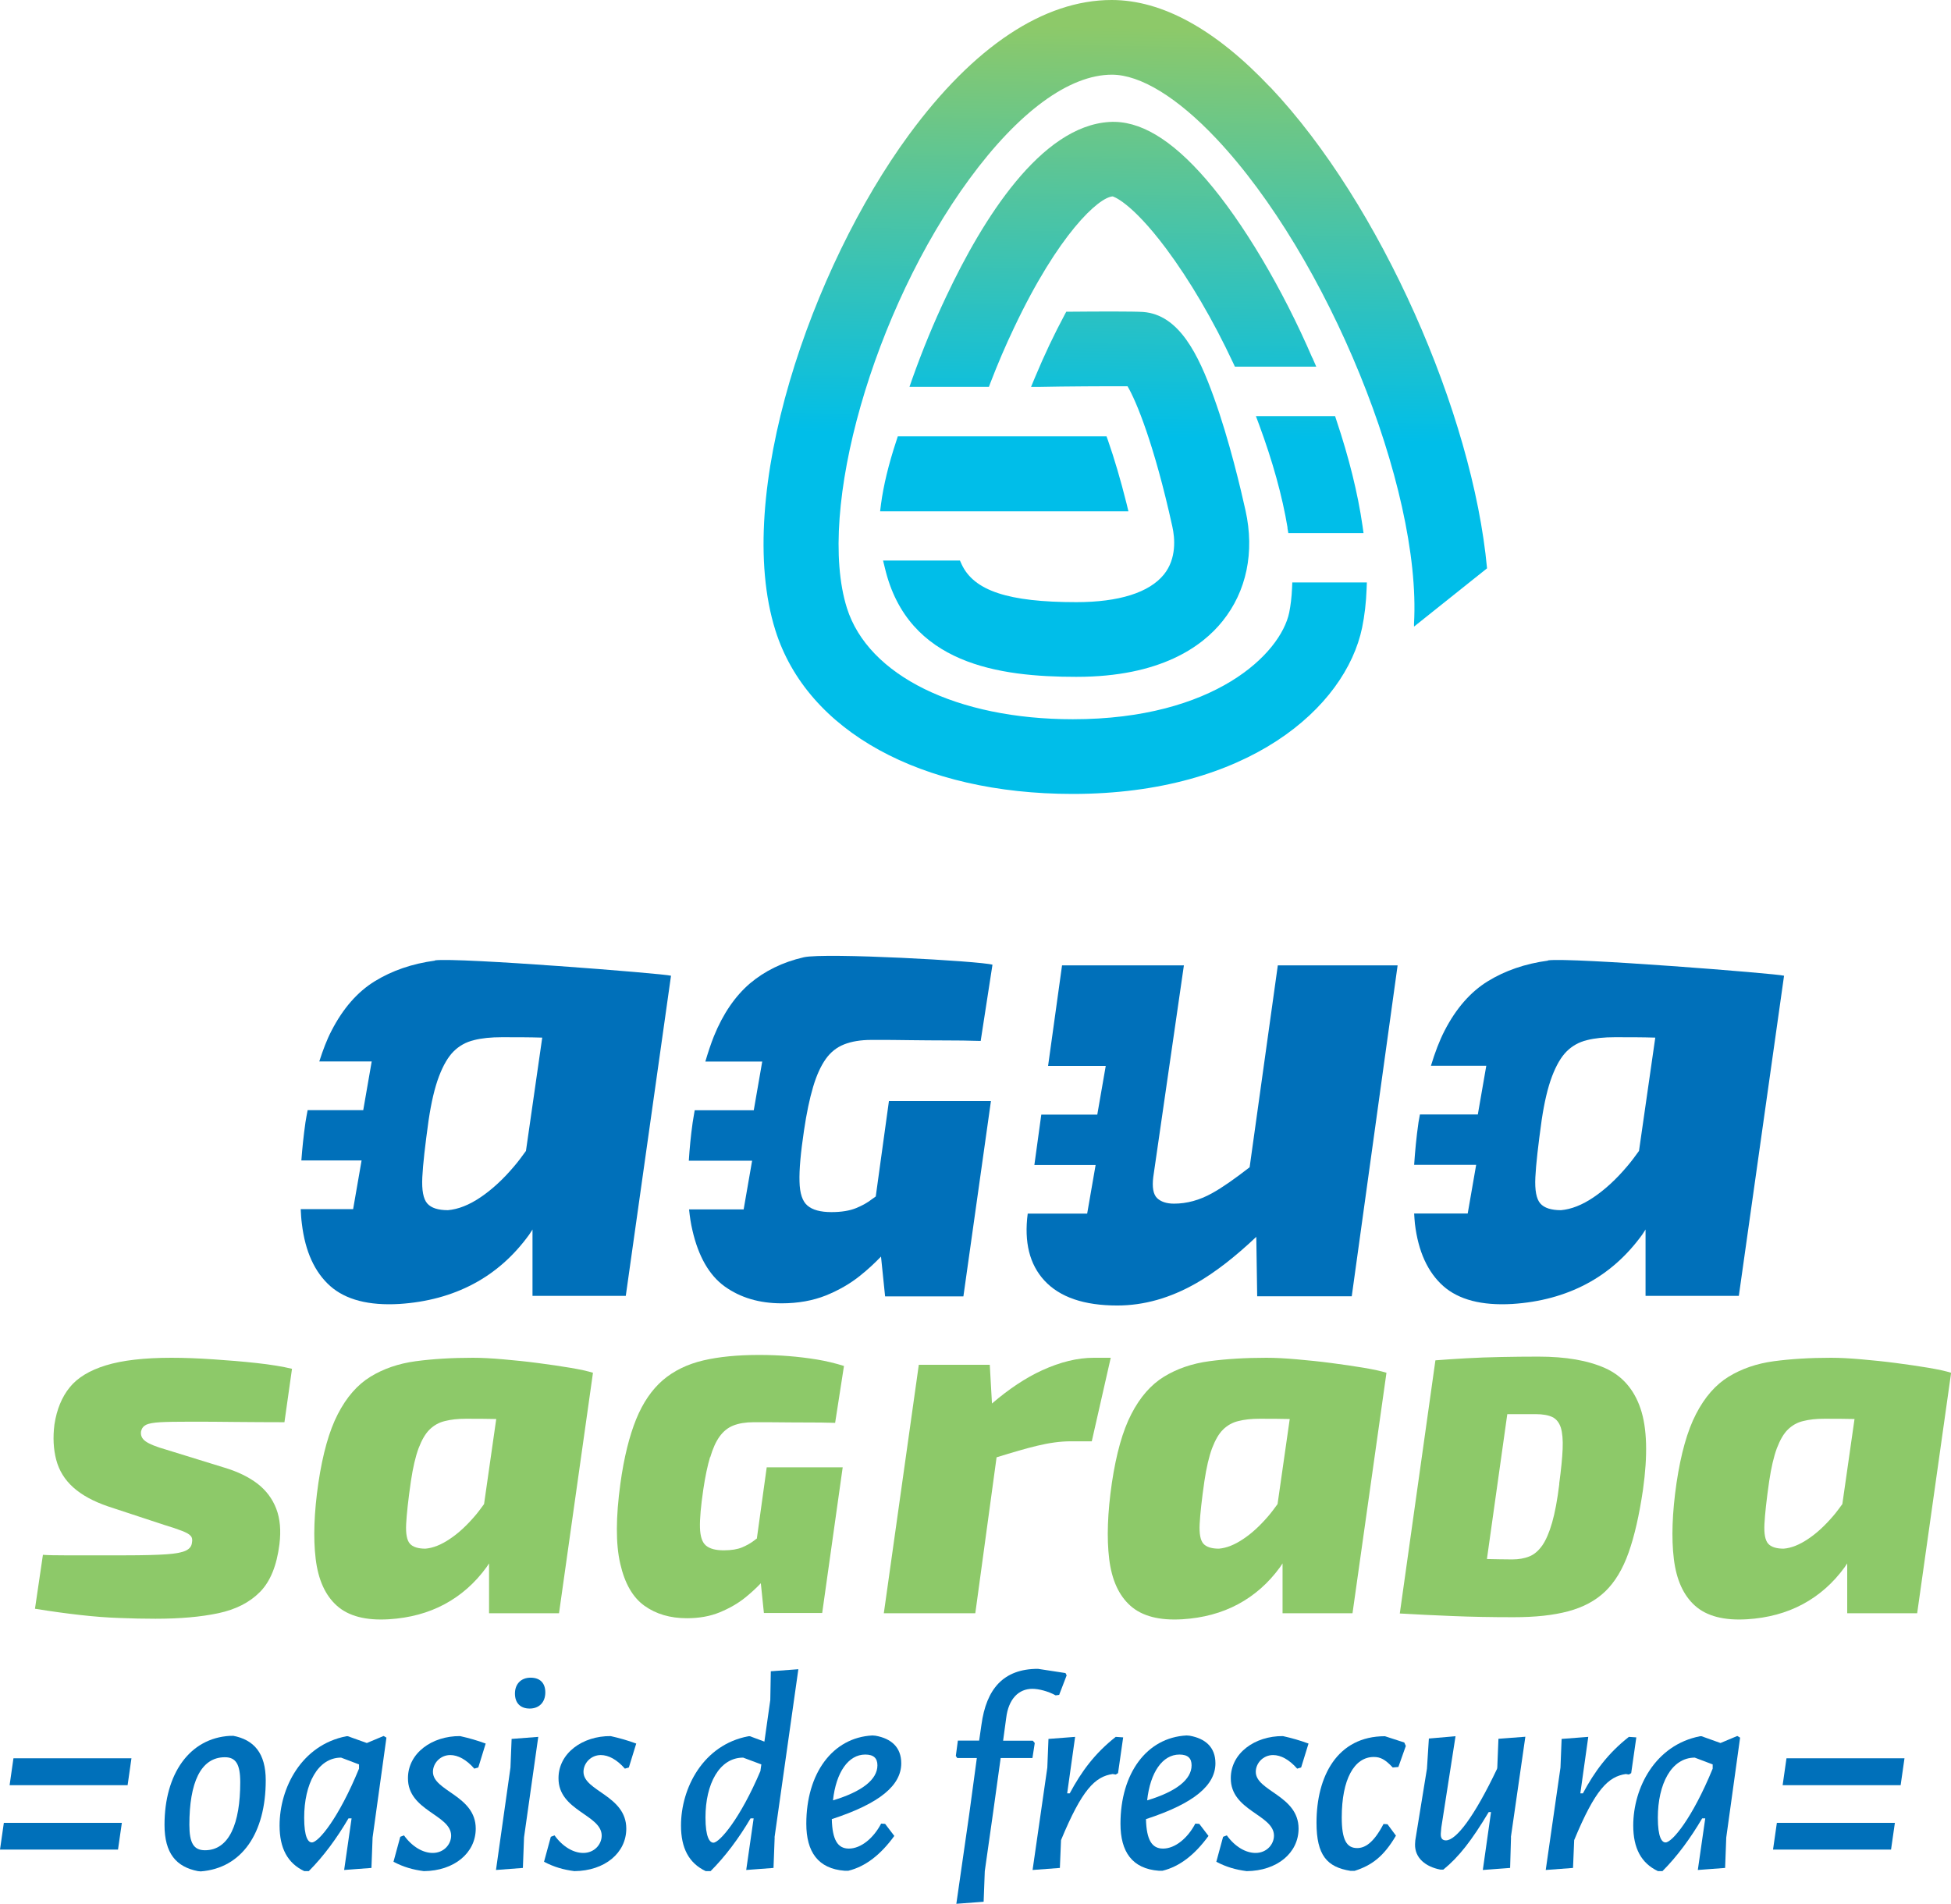 <?xml version="1.0" encoding="UTF-8"?><svg id="Layer_2" xmlns="http://www.w3.org/2000/svg" xmlns:xlink="http://www.w3.org/1999/xlink" viewBox="0 0 152.27 148.61"><defs><style>.cls-1{fill:#0070ba;}.cls-2{fill:url(#Degradado_sin_nombre_5-3);}.cls-3{fill:url(#Degradado_sin_nombre_5-2);}.cls-4{fill:#8dc969;}.cls-5{fill:url(#Degradado_sin_nombre_5);}.cls-6{fill:url(#Degradado_sin_nombre_5-5);}.cls-7{fill:url(#Degradado_sin_nombre_5-4);}</style><linearGradient id="Degradado_sin_nombre_5" x1="87.97" y1="34.13" x2="88.51" y2="2.13" gradientTransform="matrix(1, 0, 0, 1, 0, 0)" gradientUnits="userSpaceOnUse"><stop offset="0" stop-color="#00bee9"/><stop offset="1" stop-color="#8dc969"/></linearGradient><linearGradient id="Degradado_sin_nombre_5-2" x1="102.26" y1="34.37" x2="102.79" y2="2.37" xlink:href="#Degradado_sin_nombre_5"/><linearGradient id="Degradado_sin_nombre_5-3" x1="86.77" y1="34.11" x2="87.3" y2="2.11" xlink:href="#Degradado_sin_nombre_5"/><linearGradient id="Degradado_sin_nombre_5-4" x1="83.37" y1="34.05" x2="83.9" y2="2.06" xlink:href="#Degradado_sin_nombre_5"/><linearGradient id="Degradado_sin_nombre_5-5" x1="78.49" y1="33.97" x2="79.02" y2="1.97" xlink:href="#Degradado_sin_nombre_5"/></defs><g id="Capa_1"><g><g><path class="cls-4" d="M16.62,106.1c-1.17-.08-2.25-.12-3.24-.12-2.13,0-3.84,.2-5.11,.59-1.27,.39-2.22,.96-2.83,1.72-.61,.75-1.01,1.72-1.19,2.89-.13,1.01-.08,1.94,.14,2.77,.22,.83,.66,1.55,1.33,2.15s1.57,1.09,2.71,1.48l4.37,1.44c.6,.18,1.07,.34,1.4,.47,.34,.13,.57,.26,.68,.39,.12,.13,.15,.31,.1,.55-.03,.26-.18,.46-.47,.6-.29,.14-.79,.24-1.52,.29-.73,.05-1.8,.08-3.2,.08H5.03c-.73,0-1.29-.01-1.68-.04l-.62,4.21c1.3,.21,2.48,.37,3.55,.49,1.07,.12,2.08,.2,3.04,.23,.96,.04,1.9,.06,2.81,.06,1.9,0,3.53-.14,4.9-.43,1.37-.29,2.45-.84,3.26-1.66,.81-.82,1.31-2.06,1.52-3.73,.13-1.07,.05-1.99-.25-2.77-.3-.78-.79-1.43-1.46-1.95-.68-.52-1.54-.94-2.57-1.25l-4.53-1.4c-.81-.23-1.35-.45-1.64-.66-.29-.21-.4-.47-.35-.78,.05-.23,.18-.4,.39-.51,.21-.1,.58-.17,1.11-.2,.53-.03,1.27-.04,2.2-.04,1.22,0,2.46,0,3.71,.02,1.25,.01,2.51,.02,3.78,.02l.59-4.17c-.75-.18-1.68-.33-2.77-.45-1.09-.12-2.22-.21-3.39-.29Z"/><path class="cls-4" d="M41.98,106.39c-.91-.12-1.81-.21-2.71-.29-.9-.08-1.68-.12-2.36-.12-1.64,0-3.13,.09-4.47,.27-1.34,.18-2.52,.59-3.53,1.21s-1.86,1.59-2.54,2.91c-.68,1.31-1.18,3.1-1.52,5.37-.34,2.34-.41,4.32-.21,5.95,.2,1.63,.75,2.84,1.66,3.65,.91,.81,2.26,1.16,4.06,1.05,1.61-.1,3.06-.49,4.33-1.17,1.27-.68,2.37-1.64,3.28-2.89,.07-.1,.13-.2,.2-.3v3.89h5.46l2.65-18.77c-.42-.13-1.01-.26-1.78-.39-.77-.13-1.61-.25-2.52-.37Zm-4.9,11.92c-.64,.75-1.29,1.36-1.97,1.81-.68,.46-1.31,.71-1.91,.76-.57,0-.98-.13-1.21-.39-.23-.26-.33-.77-.29-1.54,.04-.77,.16-1.88,.37-3.34,.16-1.07,.36-1.92,.6-2.57,.25-.65,.53-1.14,.86-1.46s.72-.55,1.19-.66c.47-.12,1.01-.18,1.64-.18,.83,0,1.61,0,2.34,.02h.03l-.95,6.64c-.23,.31-.45,.62-.7,.91Z"/><path class="cls-4" d="M55.43,113.75c.2-.68,.44-1.22,.73-1.62,.29-.4,.64-.69,1.07-.86,.43-.17,.96-.26,1.59-.26,.84,0,1.6,0,2.29,.01,.69,.01,1.36,.01,2.02,.01s1.34,.01,2.05,.03l.69-4.44c-.67-.21-1.37-.38-2.09-.5-.73-.12-1.47-.21-2.22-.27-.75-.06-1.52-.09-2.31-.09-1.68,0-3.14,.14-4.37,.43-1.23,.29-2.28,.8-3.14,1.53-.86,.74-1.56,1.76-2.09,3.06-.53,1.31-.95,2.98-1.23,5.02-.36,2.63-.37,4.72-.01,6.26,.35,1.54,.98,2.63,1.89,3.28,.91,.65,2.01,.97,3.31,.97,.95,0,1.81-.15,2.56-.46,.75-.31,1.42-.69,1.99-1.15,.47-.38,.87-.75,1.22-1.12l.24,2.32h4.55l1.6-11.37h-5.93l-.77,5.56c-.08,.05-.15,.1-.23,.17-.25,.19-.55,.36-.92,.52-.36,.15-.84,.23-1.43,.23-.63,0-1.09-.12-1.39-.37-.3-.25-.45-.72-.47-1.4-.02-.69,.07-1.68,.26-2.98,.15-1.01,.33-1.86,.53-2.53Z"/><path class="cls-4" d="M85.37,105.98c-1.27,0-2.62,.33-4.04,.98-1.29,.59-2.59,1.46-3.91,2.59l-.17-3.02h-5.54l-2.73,19.39h7.14l1.66-12.17c1.26-.39,2.32-.7,3.16-.9,.95-.23,1.83-.35,2.63-.35h1.64l1.48-6.52h-1.33Z"/><path class="cls-4" d="M103.91,106.39c-.91-.12-1.81-.21-2.71-.29-.9-.08-1.68-.12-2.36-.12-1.64,0-3.13,.09-4.47,.27-1.34,.18-2.52,.59-3.53,1.21s-1.86,1.59-2.54,2.91c-.68,1.31-1.18,3.1-1.52,5.37-.34,2.34-.41,4.32-.21,5.95,.2,1.63,.75,2.84,1.66,3.65,.91,.81,2.26,1.16,4.06,1.05,1.61-.1,3.06-.49,4.33-1.17,1.27-.68,2.37-1.64,3.28-2.89,.07-.1,.13-.2,.2-.3v3.89h5.46l2.65-18.77c-.42-.13-1.01-.26-1.78-.39-.77-.13-1.61-.25-2.52-.37Zm-4.9,11.92c-.64,.75-1.29,1.36-1.97,1.81-.68,.46-1.31,.71-1.91,.76-.57,0-.98-.13-1.21-.39-.23-.26-.33-.77-.29-1.54,.04-.77,.16-1.88,.37-3.34,.16-1.07,.36-1.92,.6-2.57,.25-.65,.53-1.14,.86-1.46s.72-.55,1.19-.66c.47-.12,1.01-.18,1.64-.18,.83,0,1.61,0,2.34,.02h.03l-.95,6.64c-.23,.31-.45,.62-.7,.91Z"/><path class="cls-4" d="M125.28,106.79c-1.34-.6-3.07-.9-5.21-.9-.99,0-1.97,.01-2.92,.03-.95,.02-1.86,.05-2.72,.1-.86,.05-1.66,.1-2.4,.16l-2.78,19.76c1.32,.08,2.69,.14,4.12,.2,1.43,.06,3.02,.09,4.75,.09s3.1-.15,4.27-.46c1.16-.31,2.13-.82,2.89-1.55,.76-.73,1.37-1.74,1.83-3.04,.46-1.3,.83-2.93,1.12-4.9,.38-2.71,.32-4.82-.19-6.33-.51-1.51-1.43-2.56-2.76-3.16Zm-3.58,9.03c-.15,1.24-.34,2.25-.56,3.02-.22,.77-.48,1.37-.77,1.79-.3,.42-.63,.71-1.02,.86-.38,.15-.82,.23-1.32,.23-.67,0-1.32-.02-1.98-.03l1.59-11.31c.07,0,.12,0,.19,0h2.03c.55,0,.99,.08,1.3,.23,.31,.15,.53,.43,.66,.83,.12,.4,.17,.95,.14,1.66-.03,.71-.12,1.61-.27,2.72Z"/><path class="cls-4" d="M150.5,106.76c-.77-.13-1.61-.25-2.52-.37-.91-.12-1.81-.21-2.71-.29-.9-.08-1.68-.12-2.36-.12-1.64,0-3.13,.09-4.47,.27-1.34,.18-2.52,.59-3.53,1.21s-1.86,1.59-2.54,2.91c-.68,1.31-1.18,3.1-1.52,5.37-.34,2.34-.41,4.32-.21,5.95s.75,2.84,1.66,3.65c.91,.81,2.26,1.16,4.06,1.05,1.61-.1,3.06-.49,4.33-1.17,1.27-.68,2.37-1.64,3.28-2.89,.07-.1,.13-.2,.2-.3v3.89h5.46l2.65-18.77c-.42-.13-1.01-.26-1.78-.39Zm-7.41,11.55c-.64,.75-1.29,1.36-1.97,1.81-.68,.46-1.31,.71-1.91,.76-.57,0-.98-.13-1.21-.39-.23-.26-.33-.77-.29-1.54,.04-.77,.16-1.88,.37-3.34,.16-1.07,.36-1.92,.6-2.57,.25-.65,.53-1.14,.86-1.46s.72-.55,1.19-.66c.47-.12,1.01-.18,1.64-.18,.83,0,1.61,0,2.34,.02h.03l-.95,6.64c-.23,.31-.45,.62-.7,.91Z"/></g><g><path class="cls-1" d="M33.95,74.98c-1.78,.24-3.35,.78-4.7,1.61s-2.48,2.12-3.38,3.87c-.36,.69-.67,1.51-.95,2.39h4.09l-.66,3.8h-4.34c-.06,.32-.12,.62-.17,.95-.15,1.06-.25,2.04-.32,2.98h4.7l-.66,3.8h-4.09c.02,.39,.04,.78,.09,1.14,.26,2.17,1,3.78,2.21,4.86,1.21,1.07,3.01,1.54,5.4,1.4,2.15-.14,4.07-.66,5.77-1.56,1.7-.9,3.15-2.18,4.36-3.85,.09-.13,.17-.27,.26-.4v5.18h7.28l3.53-24.99c-.55-.17-16.64-1.44-18.42-1.2Zm7.11,14.84c-.3,.41-.6,.83-.93,1.21-.85,1.01-1.72,1.81-2.62,2.42-.9,.61-1.75,.94-2.55,1.01-.76,0-1.3-.17-1.61-.52-.31-.35-.44-1.03-.39-2.05,.05-1.02,.22-2.5,.49-4.44,.21-1.42,.48-2.56,.81-3.43,.33-.87,.71-1.52,1.14-1.95s.96-.73,1.58-.88c.62-.16,1.35-.23,2.18-.23,1.11,0,2.15,0,3.12,.03h.04l-1.27,8.84Z"/><path class="cls-1" d="M69.38,85.93l-1.03,7.46c-.1,.07-.2,.14-.31,.22-.33,.26-.74,.49-1.23,.69s-1.13,.31-1.92,.31c-.85,0-1.47-.17-1.86-.5-.4-.33-.61-.96-.63-1.88-.03-.92,.09-2.25,.35-3.99,.2-1.36,.44-2.49,.71-3.4,.27-.91,.6-1.63,.98-2.17s.86-.92,1.44-1.15c.58-.23,1.29-.35,2.13-.35,1.13,0,2.15,0,3.07,.02,.92,.01,1.82,.02,2.71,.02s1.8,.01,2.75,.04l.92-5.95c-.9-.28-13.08-.96-14.73-.58-1.65,.38-3.05,1.07-4.21,2.05-1.15,.99-2.09,2.36-2.8,4.11-.24,.6-.46,1.27-.67,1.98h4.44l-.66,3.8h-4.61c-.05,.32-.11,.62-.16,.96-.15,1.06-.24,2.05-.3,2.98h4.94l-.66,3.8h-4.26c.06,.58,.14,1.12,.26,1.62,.47,2.06,1.32,3.53,2.53,4.4,1.22,.87,2.69,1.31,4.44,1.31,1.28,0,2.43-.21,3.44-.61,1.01-.41,1.9-.92,2.67-1.54,.64-.51,1.17-1.01,1.64-1.5l.32,3.11h6.11l2.15-15.25h-7.95Z"/><path class="cls-1" d="M99.73,75.35l-2.2,15.76c-1.16,.9-2.14,1.59-2.94,2.03-.97,.54-1.96,.81-2.96,.81-.59,0-1.03-.15-1.33-.44-.29-.29-.39-.84-.29-1.64l2.39-16.52h-9.51l-1.09,7.85h4.5l-.66,3.8h-4.37l-.54,3.93h4.78l-.66,3.8h-4.64c-.29,2.22,.14,3.96,1.3,5.22,1.2,1.3,3.09,1.95,5.69,1.95,2.08,0,4.13-.58,6.16-1.74,1.49-.85,3.05-2.07,4.69-3.62l.07,4.64h7.38l3.58-25.83h-9.35Z"/><path class="cls-1" d="M120.82,74.98c-1.78,.24-3.35,.78-4.7,1.61s-2.48,2.12-3.38,3.87c-.4,.78-.75,1.7-1.06,2.73h4.32l-.66,3.8h-4.52c-.03,.21-.08,.4-.11,.61-.17,1.18-.27,2.28-.34,3.32h4.84l-.66,3.8h-4.18c.02,.27,.03,.55,.06,.8,.26,2.17,1,3.78,2.21,4.86,1.21,1.07,3.01,1.54,5.4,1.4,2.15-.14,4.07-.66,5.77-1.56,1.7-.9,3.15-2.18,4.36-3.85,.09-.13,.17-.27,.26-.4v5.18h7.28l3.53-24.99c-.55-.17-16.64-1.44-18.42-1.2Zm7.11,14.84c-.3,.41-.6,.83-.93,1.21-.85,1.01-1.72,1.81-2.62,2.42-.9,.61-1.75,.94-2.55,1.01-.76,0-1.3-.17-1.61-.52-.31-.35-.44-1.03-.39-2.05,.05-1.02,.22-2.5,.49-4.44,.21-1.42,.48-2.56,.81-3.43,.33-.87,.71-1.52,1.14-1.95s.96-.73,1.58-.88c.62-.16,1.35-.23,2.18-.23,1.11,0,2.15,0,3.12,.03h.04l-1.27,8.84Z"/></g><g><path class="cls-5" d="M99.14,6.81c-4.27-4.52-8.43-6.81-12.38-6.81-5.3,0-10.77,3.64-15.82,10.52-7.61,10.37-13.75,28.11-10.42,38.69,2.48,7.87,11.37,12.76,23.2,12.76,13.67,0,21.29-6.73,22.59-12.98,.19-.93,.31-1.94,.35-3.02l.02-.51h-5.82l-.02,.47c-.03,.69-.11,1.33-.22,1.88-.67,3.22-5.84,8.33-16.88,8.33-9.06,0-15.98-3.41-17.64-8.68-2.4-7.63,2.07-23.28,9.56-33.49,3.85-5.25,7.8-8.14,11.12-8.14,2.22,0,5.11,1.77,8.14,4.98,8.69,9.2,16.04,27.24,15.44,37.87v.23l5.7-4.55c-1.12-12.08-8.31-28.45-16.91-37.55Z"/><path class="cls-3" d="M100.48,41.2l.07,.41h5.87l-.08-.57c-.37-2.56-1.06-5.32-2.03-8.22l-.11-.34h-6.18l.25,.67c1.06,2.87,1.81,5.57,2.22,8.04Z"/><path class="cls-2" d="M102.43,27.95c-2.34-5.43-5.43-10.63-8.28-13.93-2.74-3.17-5.22-4.64-7.56-4.5-5.36,.32-9.88,7.56-12.72,13.58-.99,2.08-1.88,4.25-2.66,6.44l-.23,.66h6.2l.12-.32c.57-1.48,1.19-2.93,1.84-4.29,3.47-7.34,6.61-10.19,7.7-10.26,.01,0,1.41,.38,4.17,4.07,1.84,2.47,3.66,5.56,5.24,8.94l.13,.28h6.35l-.3-.69Z"/><path class="cls-7" d="M84.03,52.83c6.53,0,9.79-2.36,11.38-4.34,1.88-2.33,2.52-5.4,1.8-8.64-.34-1.53-1.25-5.46-2.48-8.86-1.2-3.33-2.71-6.44-5.52-6.64-.73-.05-3.5-.04-5.7-.02h-.29l-.14,.26c-.4,.75-.79,1.52-1.17,2.32-.38,.8-.77,1.68-1.15,2.59l-.29,.7h.75c1.67-.04,5.32-.06,6.78-.05,.67,1.12,2.09,4.54,3.5,10.96,.19,.86,.35,2.48-.66,3.73-1.14,1.41-3.5,2.16-6.84,2.16-5.31,0-7.99-.89-8.95-2.96l-.13-.29h-6l.15,.61c1.79,7.5,8.93,8.47,14.94,8.47Z"/><path class="cls-6" d="M87.92,39.29c-.46-1.84-.95-3.49-1.44-4.9l-.12-.33h-16.29l-.11,.34c-.61,1.84-1.01,3.51-1.2,4.95l-.07,.56h19.38l-.15-.62Z"/></g><g><g><path class="cls-1" d="M18.17,135.48c1.66,.31,2.57,1.37,2.57,3.48,0,4.12-1.86,6.86-5.07,7.11l-.22-.02c-1.7-.33-2.61-1.39-2.61-3.61,0-3.98,1.95-6.77,5.11-6.95h.22Zm-3.39,6.95c0,1.42,.33,1.99,1.22,1.99,1.88,0,2.75-2.08,2.75-5.31,0-1.42-.35-1.95-1.2-1.95-1.9,0-2.77,2.01-2.77,5.27Z"/><path class="cls-1" d="M29.08,143.41l-.09,2.39-2.13,.16,.58-4.03h-.24c-.91,1.55-1.95,2.97-3.1,4.12h-.35c-1.31-.62-1.93-1.79-1.93-3.56,0-2.92,1.7-6.29,5.22-6.97h.11l1.48,.53,1.31-.55,.22,.13-1.08,7.79Zm-1.06-5.36v-.33l-1.4-.53c-1.82,0-2.88,2.06-2.88,4.69,0,1.53,.31,1.93,.6,1.93,.51,0,2.08-1.86,3.68-5.76Z"/><path class="cls-1" d="M37.91,136.08l-.58,1.88-.31,.09c-.62-.71-1.28-1.06-1.88-1.06-.78,0-1.35,.64-1.35,1.31,0,1.51,3.34,1.84,3.34,4.43,0,1.9-1.68,3.3-4.05,3.32-.84-.11-1.57-.31-2.37-.73l.53-1.95,.29-.11c.64,.89,1.48,1.37,2.24,1.37,.89,0,1.44-.69,1.44-1.35,0-1.64-3.39-1.93-3.37-4.49,0-1.95,1.88-3.3,4.07-3.28,.71,.16,1.31,.33,1.99,.58Z"/><path class="cls-1" d="M40.81,145.8l-2.1,.16,1.13-7.99,.09-2.24,2.08-.16-1.11,7.84-.09,2.39Zm1.75-13.7c0,.78-.49,1.26-1.22,1.26s-1.15-.44-1.15-1.17,.46-1.24,1.22-1.24,1.15,.44,1.15,1.15Z"/><path class="cls-1" d="M49.66,136.08l-.58,1.88-.31,.09c-.62-.71-1.28-1.06-1.88-1.06-.78,0-1.35,.64-1.35,1.31,0,1.51,3.34,1.84,3.34,4.43,0,1.9-1.68,3.3-4.05,3.32-.84-.11-1.57-.31-2.37-.73l.53-1.95,.29-.11c.64,.89,1.48,1.37,2.24,1.37,.89,0,1.44-.69,1.44-1.35,0-1.64-3.39-1.93-3.37-4.49,0-1.95,1.88-3.3,4.07-3.28,.71,.16,1.31,.33,1.99,.58Z"/><path class="cls-1" d="M60.46,143.41l-.09,2.39-2.13,.16,.58-4.03h-.24c-.91,1.55-1.97,2.97-3.12,4.12h-.38c-1.31-.62-1.93-1.79-1.93-3.56,0-2.92,1.73-6.31,5.27-6.97h.11l1.13,.42,.46-3.25,.04-2.24,2.15-.16-1.86,13.13Zm-1.11-5.2l.07-.49-1.42-.53c-1.86,0-2.94,2.06-2.94,4.67,0,1.55,.33,1.97,.62,1.97,.47,0,2.08-1.84,3.68-5.62Z"/><path class="cls-1" d="M69.8,143.3c-1.06,1.46-2.24,2.39-3.59,2.72h-.29c-2.08-.16-2.99-1.48-2.99-3.67,0-3.92,2.04-6.73,5.16-6.89l.24,.02c1.24,.22,2.01,.91,2.01,2.15,0,1.7-1.62,3.12-5.42,4.36,.04,1.62,.46,2.3,1.33,2.3,.95,0,1.93-.82,2.52-1.95l.31,.02,.71,.93Zm-4.8-2.77c2.3-.69,3.48-1.64,3.48-2.74,0-.55-.29-.84-.95-.84-1.31,0-2.28,1.37-2.52,3.59Z"/><path class="cls-1" d="M82.68,132.29l-.29,.04c-.6-.33-1.33-.51-1.82-.51-1.06,0-1.86,.78-2.04,2.28l-.24,1.77h2.32l.15,.18-.18,1.17h-2.48l-.58,4.18-.66,4.65-.09,2.39-2.13,.16,1-6.95,.6-4.43h-1.53l-.11-.16,.16-1.2h1.66l.18-1.24c.38-2.79,1.71-4.36,4.41-4.36l2.15,.33,.09,.18-.58,1.51Z"/><path class="cls-1" d="M87.26,138.4l-.18,.11-.24-.04c-1.37,.2-2.39,1.2-4.03,5.16l-.09,2.17-2.13,.16,1.15-7.99,.09-2.24,2.08-.16-.62,4.41h.2c.91-1.7,1.95-3.12,3.59-4.41l.58,.04-.4,2.79Z"/><path class="cls-1" d="M94.32,143.3c-1.06,1.46-2.24,2.39-3.59,2.72h-.29c-2.08-.16-2.99-1.48-2.99-3.67,0-3.92,2.04-6.73,5.16-6.89l.24,.02c1.24,.22,2.01,.91,2.01,2.15,0,1.7-1.62,3.12-5.42,4.36,.04,1.62,.46,2.3,1.33,2.3,.95,0,1.93-.82,2.52-1.95l.31,.02,.71,.93Zm-4.8-2.77c2.3-.69,3.48-1.64,3.48-2.74,0-.55-.29-.84-.95-.84-1.31,0-2.28,1.37-2.52,3.59Z"/><path class="cls-1" d="M102.13,136.08l-.58,1.88-.31,.09c-.62-.71-1.28-1.06-1.88-1.06-.78,0-1.35,.64-1.35,1.31,0,1.51,3.34,1.84,3.34,4.43,0,1.9-1.68,3.3-4.05,3.32-.84-.11-1.57-.31-2.37-.73l.53-1.95,.29-.11c.64,.89,1.48,1.37,2.24,1.37,.89,0,1.44-.69,1.44-1.35,0-1.64-3.39-1.93-3.37-4.49,0-1.95,1.88-3.3,4.07-3.28,.71,.16,1.31,.33,1.99,.58Z"/><path class="cls-1" d="M109.72,136.28l-.58,1.64-.44,.04c-.6-.64-.97-.82-1.48-.82-1.53,0-2.5,1.75-2.5,4.72,0,1.75,.38,2.39,1.2,2.39,.58,0,1.26-.35,2.06-1.88l.31,.02,.66,.89c-.95,1.62-1.88,2.32-3.23,2.75h-.31c-1.84-.29-2.66-1.22-2.66-3.76,0-3.63,1.62-6.75,5.34-6.75l1.51,.49,.13,.29Z"/><path class="cls-1" d="M117.93,143.41l-.07,2.39-2.13,.16,.64-4.52h-.18c-1.31,2.19-2.32,3.5-3.54,4.49h-.24c-1.13-.22-1.99-.89-1.97-1.97l.02-.31,.91-5.6,.15-2.35,2.08-.18-1.11,7.13-.04,.47c-.02,.4,.15,.53,.4,.53,.8,0,2.21-1.84,3.99-5.58l.02-.11,.09-2.24,2.1-.16-1.13,7.84Z"/><path class="cls-1" d="M127.31,138.4l-.18,.11-.24-.04c-1.37,.2-2.39,1.2-4.03,5.16l-.09,2.17-2.13,.16,1.15-7.99,.09-2.24,2.08-.16-.62,4.41h.2c.91-1.7,1.95-3.12,3.59-4.41l.58,.04-.4,2.79Z"/><path class="cls-1" d="M134.73,143.41l-.09,2.39-2.13,.16,.58-4.03h-.24c-.91,1.55-1.95,2.97-3.1,4.12h-.35c-1.31-.62-1.93-1.79-1.93-3.56,0-2.92,1.7-6.29,5.22-6.97h.11l1.48,.53,1.31-.55,.22,.13-1.08,7.79Zm-1.06-5.36v-.33l-1.4-.53c-1.82,0-2.88,2.06-2.88,4.69,0,1.53,.31,1.93,.6,1.93,.51,0,2.08-1.86,3.68-5.76Z"/></g><polygon class="cls-1" points="9.96 139.34 .75 139.34 1.05 137.24 10.26 137.24 9.96 139.34"/><polygon class="cls-1" points="9.21 144.37 0 144.37 .3 142.28 9.51 142.28 9.21 144.37"/><polygon class="cls-1" points="148.34 139.34 139.13 139.34 139.43 137.24 148.64 137.24 148.34 139.34"/><polygon class="cls-1" points="147.59 144.37 138.38 144.37 138.68 142.28 147.89 142.28 147.59 144.37"/></g></g></g></svg>